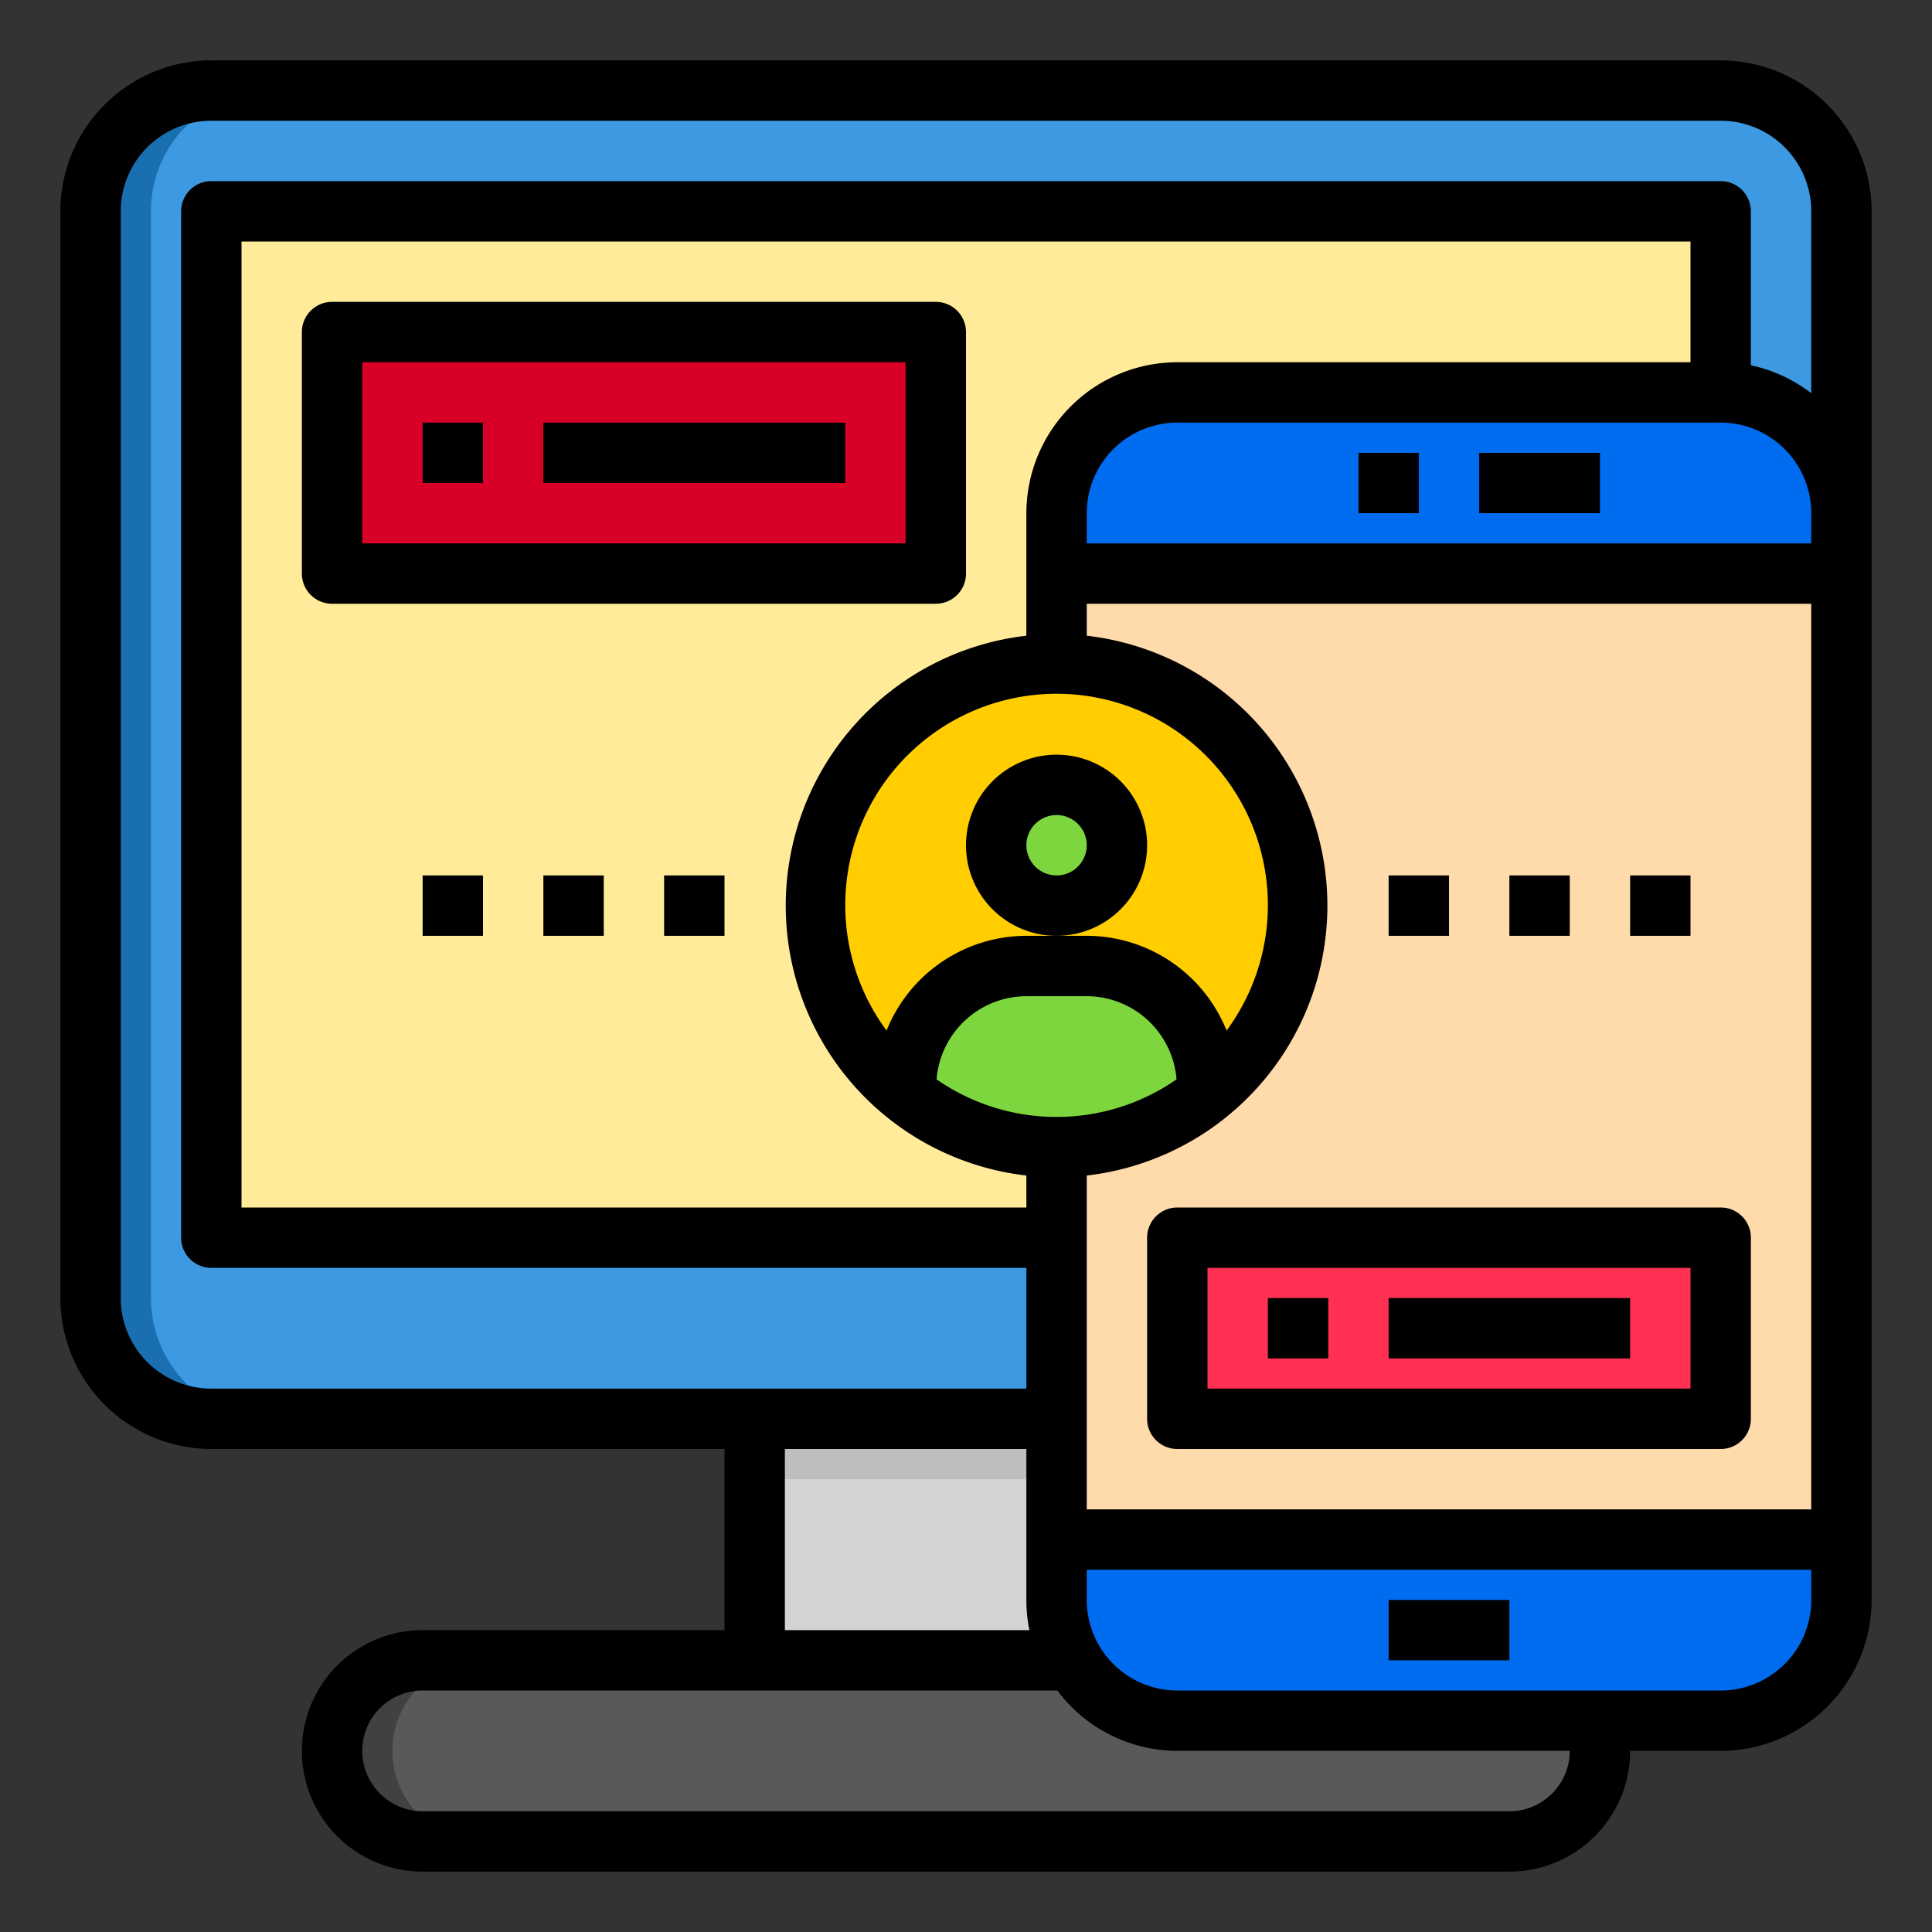 <svg height="512" viewBox="0 0 64 64" width="512" xmlns="http://www.w3.org/2000/svg"><rect x="0" y="0" width="64" height="64" fill="#333333" stroke="none"/><g id="Responsive-4" data-name="Responsive"><rect fill="#3d9ae2" height="44" rx="4" width="58" x="3" y="3"/><path d="m5 43v-36a4 4 0 0 1 4-4h-2a4 4 0 0 0 -4 4v36a4 4 0 0 0 4 4h2a4 4 0 0 1 -4-4z" fill="#1a6fb0"/><path d="m7 7h50v34h-50z" fill="#ffeb99"/><path d="m35 19h26v32h-26z" fill="#ffdaaa"/><path d="m57 13h-18a4 4 0 0 0 -4 4v2h26v-2a4 4 0 0 0 -4-4z" fill="#006df0"/><path d="m35 51v2a4 4 0 0 0 4 4h18a4 4 0 0 0 4-4v-2z" fill="#006df0"/><path d="m35 53v-6h-10v8h10.554a3.964 3.964 0 0 1 -.554-2z" fill="#d1d3d4"/><path d="m52.82 57h-13.82a3.982 3.982 0 0 1 -3.446-2h-21.554a3 3 0 0 0 0 6h36a3 3 0 0 0 3-3 2.772 2.772 0 0 0 -.18-1z" fill="#58595b"/><path d="m13 58a3 3 0 0 1 3-3h-2a3 3 0 0 0 0 6h2a3 3 0 0 1 -3-3z" fill="#414042"/><path d="m11 11h20v8h-20z" fill="#d80027"/><path d="m39 47h18v-6h-18z" fill="#ff3051"/><circle cx="35" cy="30" fill="#ffcd00" r="8"/><path d="m36 32h-2a4 4 0 0 0 -4 4v.24a7.982 7.982 0 0 0 10 0v-.24a4 4 0 0 0 -4-4z" fill="#7ed63e"/><circle cx="35" cy="28" fill="#7ed63e" r="2"/><path d="m25 47h10v2h-10z" fill="#bcbec0"/><path d="m14 29h2v2h-2z"/><path d="m18 29h2v2h-2z"/><path d="m22 29h2v2h-2z"/><path d="m54 29h2v2h-2z"/><path d="m50 29h2v2h-2z"/><path d="m46 29h2v2h-2z"/><path d="m57 2h-50a5.006 5.006 0 0 0 -5 5v36a5.006 5.006 0 0 0 5 5h17v6h-10a4 4 0 0 0 0 8h36a4 4 0 0 0 4-4h3a5.006 5.006 0 0 0 5-5v-46a5.006 5.006 0 0 0 -5-5zm-53 41v-36a3 3 0 0 1 3-3h50a3 3 0 0 1 3 3v6.026a4.954 4.954 0 0 0 -2-.925v-5.101a1 1 0 0 0 -1-1h-50a1 1 0 0 0 -1 1v34a1 1 0 0 0 1 1h27v4h-27a3 3 0 0 1 -3-3zm52-31h-17a5.006 5.006 0 0 0 -5 5v4.059a9 9 0 0 0 0 17.882v1.059h-26v-32h48zm-21 25a6.957 6.957 0 0 1 -3.975-1.245 2.994 2.994 0 0 1 2.975-2.755h2a2.994 2.994 0 0 1 2.975 2.755 6.957 6.957 0 0 1 -3.975 1.245zm5.632-2.861a5 5 0 0 0 -4.632-3.139h-2a5 5 0 0 0 -4.632 3.139 7 7 0 1 1 11.264 0zm-4.632 4.802a9 9 0 0 0 0-17.882v-1.059h24v30h-24zm24-20.941h-24v-1a3 3 0 0 1 3-3h18a3 3 0 0 1 3 3zm-34 30h8v5a5 5 0 0 0 .1 1h-8.1zm25.413 11.413a1.983 1.983 0 0 1 -1.413.587h-36a2 2 0 0 1 0-4h21.026a4.977 4.977 0 0 0 3.974 2h13a1.983 1.983 0 0 1 -.587 1.413zm5.587-3.413h-18a3 3 0 0 1 -3-3v-1h24v1a3 3 0 0 1 -3 3z"/><path d="m49 15h4v2h-4z"/><path d="m45 15h2v2h-2z"/><path d="m46 53h4v2h-4z"/><path d="m38 28a3 3 0 1 0 -3 3 3 3 0 0 0 3-3zm-3 1a1 1 0 1 1 1-1 1 1 0 0 1 -1 1z"/><path d="m11 20h20a1 1 0 0 0 1-1v-8a1 1 0 0 0 -1-1h-20a1 1 0 0 0 -1 1v8a1 1 0 0 0 1 1zm1-8h18v6h-18z"/><path d="m57 40h-18a1 1 0 0 0 -1 1v6a1 1 0 0 0 1 1h18a1 1 0 0 0 1-1v-6a1 1 0 0 0 -1-1zm-1 6h-16v-4h16z"/><path d="m18 14h10v2h-10z"/><path d="m14 14h2v2h-2z"/><path d="m46 43h8v2h-8z"/><path d="m42 43h2v2h-2z"/></g></svg>